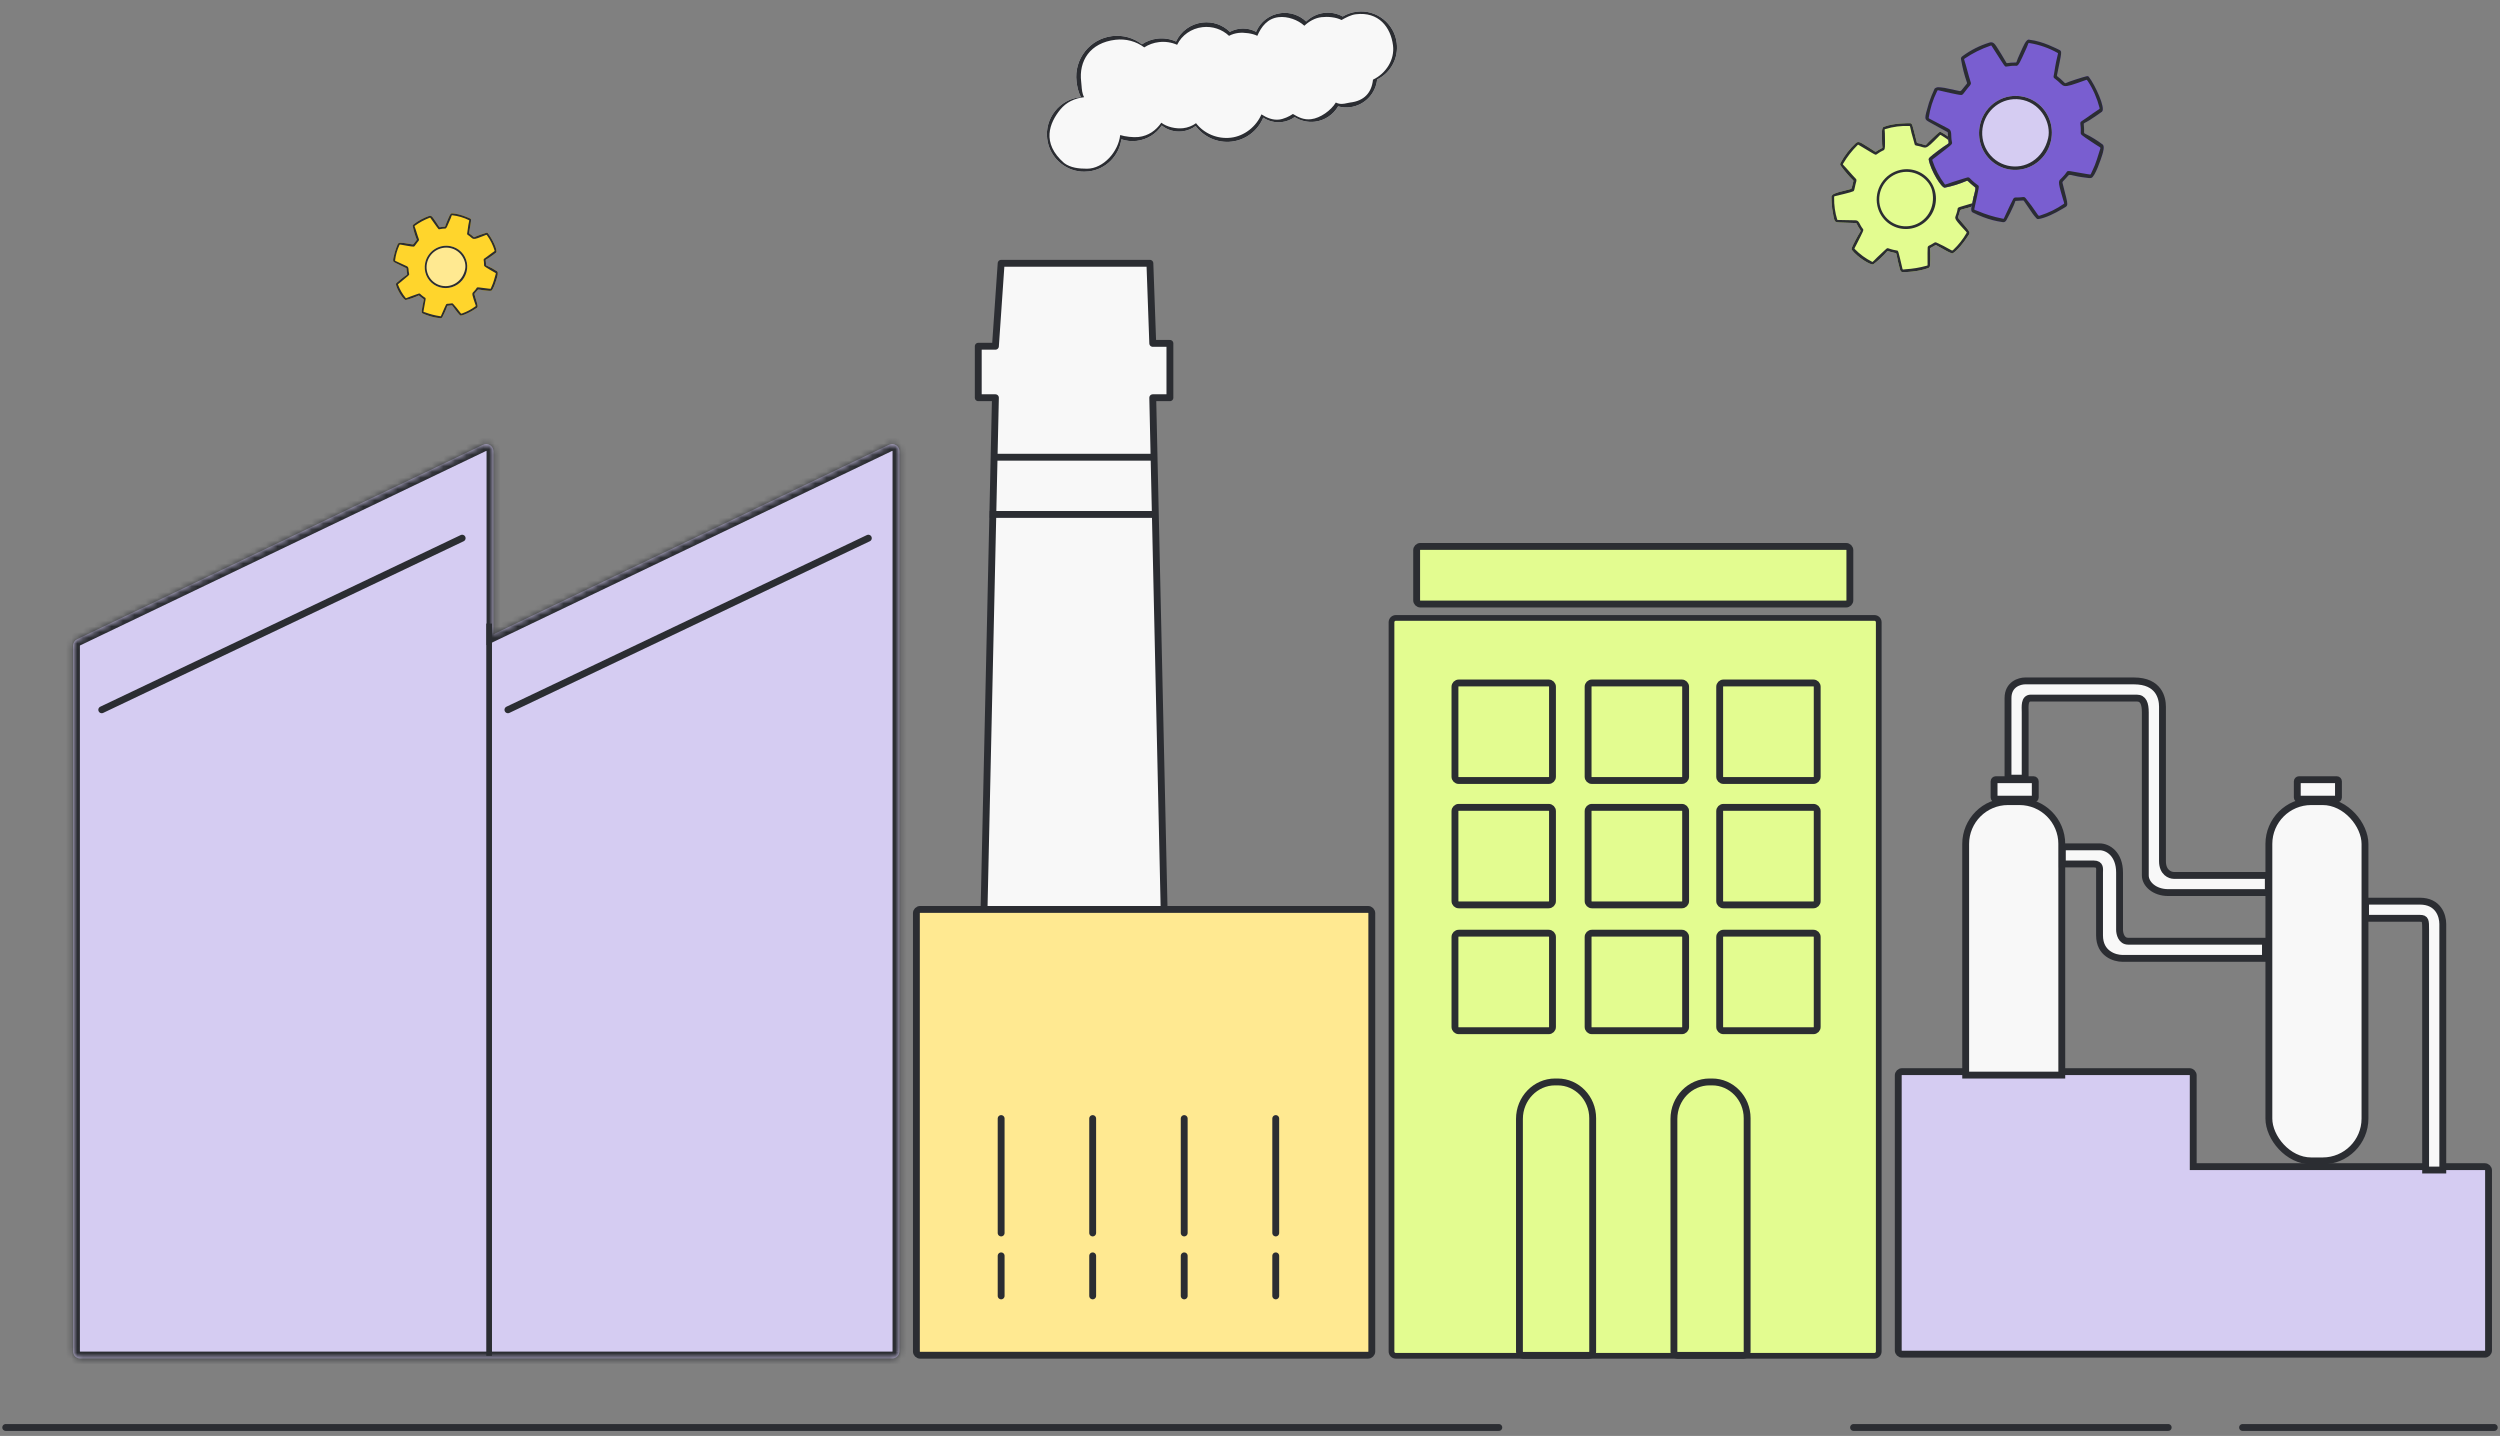 <?xml version="1.0" encoding="UTF-8"?> <svg xmlns="http://www.w3.org/2000/svg" width="437" height="251" viewBox="0 0 437 251" fill="none"><rect x="0" y="0" width="437" height="251" fill="#808080" stroke="none"/><path d="M383.376 203.332V203.932H383.976H434.34C434.704 203.932 434.998 204.227 434.998 204.59V236.055C434.998 236.419 434.703 236.713 434.341 236.713H332.472C332.109 236.713 331.815 236.418 331.815 236.055V187.978C331.815 187.615 332.109 187.321 332.472 187.321H382.718C383.081 187.321 383.376 187.615 383.376 187.978V203.332Z" fill="#D5CCF2" stroke="#2B2D32" stroke-width="1.2"></path><path d="M343.6 147.523C343.6 143.437 346.913 140.123 351 140.123H353C357.087 140.123 360.4 143.437 360.4 147.523V187.923H343.6V147.523Z" fill="#F8F8F8" stroke="#2B2D32" stroke-width="1.2"></path><rect x="396.6" y="140.123" width="16.8" height="62.8" rx="7.4" fill="#F8F8F8" stroke="#2B2D32" stroke-width="1.2"></rect><path d="M427 204.523H424V162.523C424 160.923 424 160.523 423 160.523H413.5V157.523H423C426.2 157.523 427 160.023 427 161.523V183.023V204.523Z" fill="#F8F8F8"></path><path d="M367 148.023H362H360.5V151.023H366C367.2 151.023 367 151.907 367 152.523V163.523C367 166.723 369.667 167.523 371 167.523H396V164.523H372C370.8 164.523 370.5 163.19 370.5 162.523V152.523C370.5 149.323 368.5 148.023 367 148.023Z" fill="#F8F8F8"></path><path d="M354 136.023H351V122.023C351 119.623 353 119.023 354 119.023H373C377.4 119.023 378 122.023 378 123.523V150.523C378 152.523 379.333 153.023 380 153.023H396.5V156.023H379C376.6 156.023 375 154.523 375 153.023V149.523V124.523C375 123.023 374.666 122.023 373.5 122.023H355C353.8 122.023 354 123.523 354 124.523V136.023Z" fill="#F8F8F8"></path><path d="M427 204.523H424V162.523C424 160.923 424 160.523 423 160.523H413.5V157.523H423C426.2 157.523 427 160.023 427 161.523V183.023V204.523Z" stroke="#2B2D32" stroke-width="1.2"></path><path d="M367 148.023H362H360.5V151.023H366C367.2 151.023 367 151.907 367 152.523V163.523C367 166.723 369.667 167.523 371 167.523H396V164.523H372C370.8 164.523 370.5 163.19 370.5 162.523V152.523C370.5 149.323 368.5 148.023 367 148.023Z" stroke="#2B2D32" stroke-width="1.2"></path><path d="M354 136.023H351V122.023C351 119.623 353 119.023 354 119.023H373C377.4 119.023 378 122.023 378 123.523V150.523C378 152.523 379.333 153.023 380 153.023H396.5V156.023H379C376.6 156.023 375 154.523 375 153.023V149.523V124.523C375 123.023 374.666 122.023 373.5 122.023H355C353.8 122.023 354 123.523 354 124.523V136.023Z" stroke="#2B2D32" stroke-width="1.2"></path><path d="M201 46.023H175L174 60.523H171V69.523H174L172 159.523H203.5L201.5 69.523H204.5V60.023H201.5L201 46.023Z" fill="#F8F8F8" stroke="#2B2D32" stroke-width="1.2" stroke-linejoin="round"></path><path d="M239.134 236.893H160.844C160.48 236.893 160.186 236.599 160.186 236.235V159.625C160.186 159.262 160.48 158.967 160.844 158.967H239.134C239.497 158.967 239.791 159.262 239.791 159.625V236.235C239.791 236.599 239.496 236.893 239.134 236.893Z" fill="#FFE991" stroke="#2B2D32" stroke-width="1.2"></path><mask id="path-7-inside-1_552_842" fill="white"><path fill-rule="evenodd" clip-rule="evenodd" d="M14.023 237.465H84.99H84.992H155.96C156.654 237.465 157.217 236.902 157.217 236.207V78.875C157.217 78.443 156.996 78.04 156.63 77.81C156.264 77.58 155.806 77.554 155.416 77.74L86.251 110.876V78.875C86.251 78.443 86.029 78.04 85.664 77.81C85.298 77.58 84.84 77.554 84.45 77.74L13.48 111.74C13.043 111.95 12.766 112.39 12.766 112.874V236.207C12.766 236.902 13.329 237.465 14.023 237.465Z"></path></mask><path fill-rule="evenodd" clip-rule="evenodd" d="M14.023 237.465H84.99H84.992H155.96C156.654 237.465 157.217 236.902 157.217 236.207V78.875C157.217 78.443 156.996 78.04 156.63 77.81C156.264 77.58 155.806 77.554 155.416 77.74L86.251 110.876V78.875C86.251 78.443 86.029 78.04 85.664 77.81C85.298 77.58 84.84 77.554 84.45 77.74L13.48 111.74C13.043 111.95 12.766 112.39 12.766 112.874V236.207C12.766 236.902 13.329 237.465 14.023 237.465Z" fill="#D5CCF2"></path><path d="M157.217 236.207L156.017 236.207L156.017 236.208L157.217 236.207ZM156.63 77.81L155.991 78.826L155.991 78.826L156.63 77.81ZM155.416 77.74L154.898 76.658L154.898 76.658L155.416 77.74ZM86.251 110.876H85.051V112.781L86.77 111.958L86.251 110.876ZM85.664 77.81L85.025 78.826L85.664 77.81ZM84.45 77.74L83.932 76.658L83.931 76.658L84.45 77.74ZM13.48 111.74L12.962 110.658L12.961 110.658L13.48 111.74ZM84.99 236.265H14.023V238.665H84.99V236.265ZM84.992 236.265H84.99V238.665H84.992V236.265ZM155.96 236.265H84.992V238.665H155.96V236.265ZM156.017 236.208C156.017 236.239 155.992 236.265 155.96 236.265V238.665C157.317 238.665 158.418 237.564 158.417 236.206L156.017 236.208ZM156.017 78.875V236.207H158.417V78.875H156.017ZM155.991 78.826C156.006 78.836 156.017 78.853 156.017 78.875H158.417C158.417 78.032 157.985 77.245 157.269 76.795L155.991 78.826ZM155.934 78.823C155.953 78.814 155.974 78.816 155.991 78.826L157.269 76.795C156.554 76.345 155.659 76.294 154.898 76.658L155.934 78.823ZM86.77 111.958L155.934 78.823L154.898 76.658L85.733 109.793L86.77 111.958ZM85.051 78.875V110.876H87.451V78.875H85.051ZM85.025 78.826C85.041 78.836 85.051 78.855 85.051 78.875H87.451C87.451 78.03 87.018 77.245 86.303 76.795L85.025 78.826ZM84.967 78.823C84.987 78.814 85.008 78.816 85.025 78.826L86.303 76.795C85.588 76.345 84.693 76.294 83.932 76.658L84.967 78.823ZM13.998 112.822L84.968 78.823L83.931 76.658L12.962 110.658L13.998 112.822ZM13.966 112.874C13.966 112.852 13.978 112.832 13.999 112.822L12.961 110.658C12.108 111.067 11.566 111.928 11.566 112.874H13.966ZM13.966 236.207V112.874H11.566V236.207H13.966ZM14.023 236.265C13.991 236.265 13.966 236.239 13.966 236.207H11.566C11.566 237.564 12.666 238.665 14.023 238.665V236.265Z" fill="#2B2D32" mask="url(#path-7-inside-1_552_842)"></path><path d="M322.698 105.587H248.287C247.924 105.587 247.629 105.292 247.629 104.929V96.17C247.629 95.806 247.924 95.512 248.287 95.512H322.698C323.061 95.512 323.356 95.806 323.356 96.17V104.929C323.356 105.292 323.061 105.587 322.698 105.587Z" fill="#E3FC90" stroke="#2B2D32" stroke-width="1.2"></path><path d="M327.648 236.993H243.992C243.574 236.993 243.234 236.654 243.234 236.236V108.771C243.234 108.353 243.574 108.014 243.992 108.014H327.648C328.066 108.014 328.406 108.353 328.406 108.771V236.236C328.406 236.654 328.066 236.993 327.648 236.993Z" fill="#E3FC90" stroke="#2B2D32"></path><path d="M88.785 124.072L151.785 94.072" stroke="#2B2D32" stroke-width="1.2" stroke-linecap="round"></path><path d="M408.466 139.69H401.863C401.698 139.69 401.565 139.556 401.565 139.392V136.587C401.565 136.423 401.698 136.289 401.863 136.289H408.466C408.63 136.289 408.764 136.423 408.764 136.587V139.392C408.764 139.556 408.63 139.69 408.466 139.69Z" fill="#F8F8F8" stroke="#2B2D32" stroke-width="1.2"></path><path d="M355.466 139.69H348.863C348.698 139.69 348.565 139.556 348.565 139.392V136.587C348.565 136.423 348.698 136.289 348.863 136.289H355.466C355.63 136.289 355.764 136.423 355.764 136.587V139.392C355.764 139.556 355.63 139.69 355.466 139.69Z" fill="#F8F8F8" stroke="#2B2D32" stroke-width="1.2"></path><path d="M270.716 136.433H254.984C254.621 136.433 254.327 136.138 254.327 135.775V120.043C254.327 119.68 254.621 119.385 254.984 119.385H270.716C271.08 119.385 271.374 119.68 271.374 120.043V135.775C271.374 136.138 271.08 136.433 270.716 136.433Z" fill="#E3FC90" stroke="#2B2D32" stroke-width="1.2"></path><path d="M293.99 136.433H278.258C277.894 136.433 277.6 136.138 277.6 135.775V120.043C277.6 119.68 277.894 119.385 278.258 119.385H293.99C294.353 119.385 294.647 119.68 294.647 120.043V135.775C294.647 136.138 294.354 136.433 293.99 136.433Z" fill="#E3FC90" stroke="#2B2D32" stroke-width="1.2"></path><path d="M316.99 136.433H301.258C300.894 136.433 300.6 136.138 300.6 135.775V120.043C300.6 119.68 300.894 119.385 301.258 119.385H316.99C317.353 119.385 317.647 119.68 317.647 120.043V135.775C317.647 136.138 317.354 136.433 316.99 136.433Z" fill="#E3FC90" stroke="#2B2D32" stroke-width="1.2"></path><path d="M270.716 158.171H254.984C254.621 158.171 254.327 157.876 254.327 157.513V141.781C254.327 141.418 254.621 141.123 254.984 141.123H270.716C271.08 141.123 271.374 141.418 271.374 141.781V157.513C271.374 157.877 271.08 158.171 270.716 158.171Z" fill="#E3FC90" stroke="#2B2D32" stroke-width="1.2"></path><path d="M293.99 158.171H278.258C277.894 158.171 277.6 157.876 277.6 157.513V141.781C277.6 141.418 277.894 141.123 278.258 141.123H293.99C294.353 141.123 294.647 141.418 294.647 141.781V157.513C294.647 157.877 294.354 158.171 293.99 158.171Z" fill="#E3FC90" stroke="#2B2D32" stroke-width="1.2"></path><path d="M316.99 158.171H301.258C300.894 158.171 300.6 157.876 300.6 157.513V141.781C300.6 141.418 300.894 141.123 301.258 141.123H316.99C317.353 141.123 317.647 141.418 317.647 141.781V157.513C317.647 157.877 317.354 158.171 316.99 158.171Z" fill="#E3FC90" stroke="#2B2D32" stroke-width="1.2"></path><path d="M270.716 180.171H254.984C254.621 180.171 254.327 179.876 254.327 179.513V163.781C254.327 163.418 254.621 163.123 254.984 163.123H270.716C271.08 163.123 271.374 163.418 271.374 163.781V179.513C271.374 179.877 271.08 180.171 270.716 180.171Z" fill="#E3FC90" stroke="#2B2D32" stroke-width="1.2"></path><path d="M293.99 180.171H278.258C277.894 180.171 277.6 179.876 277.6 179.513V163.781C277.6 163.418 277.894 163.123 278.258 163.123H293.99C294.353 163.123 294.647 163.418 294.647 163.781V179.513C294.647 179.877 294.354 180.171 293.99 180.171Z" fill="#E3FC90" stroke="#2B2D32" stroke-width="1.2"></path><path d="M316.99 180.171H301.258C300.894 180.171 300.6 179.876 300.6 179.513V163.781C300.6 163.418 300.894 163.123 301.258 163.123H316.99C317.353 163.123 317.647 163.418 317.647 163.781V179.513C317.647 179.877 317.354 180.171 316.99 180.171Z" fill="#E3FC90" stroke="#2B2D32" stroke-width="1.2"></path><mask id="path-23-inside-2_552_842" fill="white"><rect x="172" y="172.523" width="56" height="9" rx="1"></rect></mask><rect x="172" y="172.523" width="56" height="9" rx="1" stroke="#2B2D32" stroke-width="2.4" stroke-linejoin="round" mask="url(#path-23-inside-2_552_842)"></rect><mask id="path-24-inside-3_552_842" fill="white"><rect x="22" y="153.523" width="56" height="9" rx="1"></rect></mask><rect x="22" y="153.523" width="56" height="9" rx="1" stroke="#2B2D32" stroke-width="2.4" stroke-linejoin="round" mask="url(#path-24-inside-3_552_842)"></rect><path d="M1 249.523H261.992" stroke="#2B2D32" stroke-width="1.2" stroke-linecap="round"></path><path d="M392 249.523L436 249.523" stroke="#2B2D32" stroke-width="1.2" stroke-linecap="round"></path><path d="M324 249.523L379 249.523" stroke="#2B2D32" stroke-width="1.2" stroke-linecap="round"></path><path d="M277.762 236.923H266.238C265.904 236.923 265.6 236.638 265.6 236.245V195.585C265.6 192.004 268.417 189.123 271.837 189.123H272.286C275.639 189.123 278.4 191.947 278.4 195.458V236.243C278.4 236.639 278.095 236.923 277.762 236.923Z" fill="#E3FC90" stroke="#2B2D32" stroke-width="1.2"></path><path d="M304.762 236.923H293.238C292.904 236.923 292.6 236.638 292.6 236.245V195.585C292.6 192.004 295.417 189.123 298.837 189.123H299.286C302.639 189.123 305.4 191.947 305.4 195.458V236.243C305.4 236.639 305.095 236.923 304.762 236.923Z" fill="#E3FC90" stroke="#2B2D32" stroke-width="1.2"></path><mask id="path-30-inside-4_552_842" fill="white"><rect x="92" y="153.523" width="56" height="37" rx="1"></rect></mask><rect x="92" y="153.523" width="56" height="37" rx="1" stroke="#2B2D32" stroke-width="2.4" stroke-linejoin="round" mask="url(#path-30-inside-4_552_842)"></rect><path d="M331.706 45.398C331.453 44.237 331.501 44.271 331.356 44.241C329.903 43.943 330.024 43.784 329.848 43.97C329.133 44.791 328.336 45.536 327.47 46.193C327.092 46.467 324.645 44.96 323.692 43.671C323.577 43.515 323.639 43.333 324.366 41.924C325.071 40.557 325.334 40.423 325.211 40.246C324.437 39.125 324.623 38.993 324.361 38.991C323.826 38.988 322.132 38.919 321.597 38.889C320.634 38.839 320.66 38.946 320.266 36.475C320.18 35.763 320.135 35.047 320.13 34.329C320.337 33.903 320.58 33.877 321.359 33.6C321.472 33.56 322.949 33.18 323.422 33.068C323.733 32.994 323.647 32.939 323.975 31.666C323.984 31.642 323.985 31.616 323.979 31.591C323.972 31.567 323.958 31.545 323.938 31.528C323.137 30.739 322.407 29.88 321.754 28.96C321.601 28.744 321.653 28.628 321.761 28.416C322.444 27.152 323.329 26.01 324.38 25.035C324.75 24.683 325.109 24.832 325.548 25.094C326.269 25.523 327.051 26.012 327.746 26.483C327.948 26.621 327.855 26.44 328.973 25.888C329.142 25.804 328.968 25.865 328.973 24.308C328.976 23.5 328.828 22.153 329.385 22.136C331.165 21.482 333.5 21.546 333.765 21.536C334.298 21.514 334.229 21.599 335.059 24.889C335.113 25.103 335.211 24.901 336.512 25.364C336.697 25.43 336.547 25.334 337.72 24.242C339.065 22.989 339.036 22.972 339.289 23.093C340.542 23.697 343.384 25.985 343.061 26.649C342.906 26.969 342.183 28.173 342.031 28.419C341.535 29.222 341.378 29.211 341.486 29.385C342.114 30.392 341.937 30.501 342.236 30.497C343.218 30.486 344.198 30.57 345.162 30.75C345.539 30.859 345.665 31.681 345.726 32.07C345.807 32.587 346.136 35.382 345.717 35.688C345.438 35.891 345.496 35.819 344.963 36.014C343.224 36.651 342.708 36.513 342.617 36.843C342.301 37.995 342.177 37.977 342.351 38.184C344.705 40.976 344.497 40.476 343.804 41.544C343.247 42.401 342.226 43.717 341.37 44.267C341.327 44.288 341.28 44.298 341.233 44.297C341.186 44.295 341.14 44.283 341.099 44.26C340.413 43.979 340.642 44.093 338.437 42.853C338.341 42.8 338.391 42.836 337.433 43.358C337.29 43.436 337.397 43.426 337.412 44.122C337.434 44.992 337.417 45.597 337.369 46.392C337.37 46.519 337.325 46.642 337.242 46.738C337.159 46.834 337.045 46.897 336.92 46.914C336.045 47.2 335.143 47.389 334.23 47.478C333.662 47.542 333.092 47.57 332.522 47.561C332.279 47.538 332.151 47.233 332.09 46.995C331.698 45.4 331.669 45.408 331.706 45.398Z" fill="#E3FC90"></path><path d="M332.17 29.701C333.172 29.475 334.213 29.553 335.162 29.926C336.112 30.298 336.926 30.947 337.503 31.792C338.08 32.636 338.394 33.638 338.405 34.671C338.416 35.704 338.124 36.722 337.565 37.596C337.006 38.469 336.206 39.16 335.265 39.581C334.324 40.001 333.285 40.133 332.279 39.959C331.273 39.785 330.345 39.313 329.612 38.603C328.879 37.892 328.374 36.976 328.161 35.968C328.015 35.297 328.003 34.601 328.126 33.92C328.249 33.24 328.505 32.589 328.878 32.006C329.251 31.423 329.734 30.919 330.299 30.523C330.865 30.127 331.501 29.848 332.17 29.701ZM337.745 33.394C337.303 31.411 334.9 29.543 332.226 30.158C331.003 30.438 329.933 31.195 329.251 32.263C328.569 33.331 328.331 34.623 328.59 35.854C328.849 37.085 329.584 38.155 330.631 38.827C331.679 39.5 332.955 39.721 334.178 39.441C336.725 38.867 338.394 36.296 337.745 33.394Z" fill="#E3FC90"></path><path d="M331.706 45.398C331.453 44.237 331.501 44.271 331.356 44.241C329.903 43.943 330.024 43.784 329.848 43.97C329.133 44.791 328.336 45.536 327.47 46.193C327.092 46.467 324.645 44.96 323.692 43.671C323.577 43.515 323.639 43.333 324.366 41.924C325.071 40.557 325.334 40.423 325.211 40.246C324.437 39.125 324.623 38.993 324.361 38.991C323.826 38.988 322.132 38.919 321.597 38.889C320.634 38.839 320.66 38.946 320.266 36.475C320.18 35.763 320.135 35.047 320.13 34.329C320.337 33.903 320.58 33.877 321.359 33.6C321.472 33.56 322.949 33.18 323.422 33.068C323.733 32.994 323.647 32.939 323.975 31.666C323.984 31.642 323.985 31.616 323.979 31.591C323.972 31.567 323.958 31.545 323.938 31.528C323.137 30.739 322.407 29.88 321.754 28.96C321.601 28.744 321.653 28.628 321.761 28.416C322.444 27.152 323.329 26.01 324.38 25.035C324.75 24.683 325.109 24.832 325.548 25.094C326.269 25.523 327.051 26.012 327.746 26.483C327.948 26.621 327.855 26.44 328.973 25.888C329.142 25.804 328.968 25.865 328.973 24.308C328.976 23.5 328.828 22.153 329.385 22.136C331.165 21.482 333.5 21.546 333.765 21.536C334.298 21.514 334.229 21.599 335.059 24.889C335.113 25.103 335.211 24.901 336.512 25.364C336.697 25.43 336.547 25.334 337.72 24.242C339.065 22.989 339.036 22.972 339.289 23.093C340.542 23.697 343.384 25.985 343.061 26.649C342.906 26.969 342.183 28.173 342.031 28.419C341.535 29.222 341.378 29.211 341.486 29.385C342.114 30.392 341.937 30.501 342.236 30.497C343.218 30.486 344.198 30.57 345.162 30.75C345.539 30.859 345.665 31.681 345.726 32.07C345.807 32.587 346.136 35.382 345.717 35.688C345.438 35.891 345.496 35.819 344.963 36.014C343.224 36.651 342.708 36.513 342.617 36.843C342.301 37.995 342.177 37.977 342.351 38.184C344.705 40.976 344.497 40.476 343.804 41.544C343.247 42.401 342.226 43.717 341.37 44.267C341.327 44.288 341.28 44.298 341.233 44.297C341.186 44.295 341.14 44.283 341.099 44.26C340.413 43.979 340.642 44.093 338.437 42.853C338.341 42.8 338.391 42.836 337.433 43.358C337.29 43.436 337.397 43.426 337.412 44.122C337.434 44.992 337.417 45.597 337.369 46.392C337.37 46.519 337.325 46.642 337.242 46.738C337.159 46.834 337.045 46.897 336.92 46.914C336.045 47.2 335.143 47.389 334.23 47.478C333.662 47.542 333.092 47.57 332.522 47.561C332.279 47.538 332.151 47.233 332.09 46.995C331.698 45.4 331.669 45.408 331.706 45.398ZM320.794 34.277C320.595 34.324 320.612 34.32 320.606 34.562C320.585 35.86 320.768 37.151 321.149 38.386C321.172 38.453 321.286 38.45 321.337 38.45C324.279 38.499 323.985 38.511 324.331 38.507C325.009 38.498 325.021 39.255 325.628 39.995C325.82 40.23 325.748 40.291 324.462 42.841C324.175 43.413 324.107 43.433 324.208 43.529C325.088 44.438 326.114 45.191 327.244 45.757C327.399 45.843 327.258 45.766 329.302 43.883C330.234 43.026 329.558 43.462 331.589 43.791C331.823 43.829 331.794 43.738 332.548 46.962C332.599 47.182 332.605 47.107 333.153 47.06C334.341 46.986 335.521 46.791 336.674 46.478C336.916 46.421 336.94 46.422 336.939 46.327C336.907 43.93 336.95 44.087 336.953 43.334C336.956 42.886 337.253 43.008 338.067 42.449C338.3 42.289 338.411 42.356 338.653 42.476C339.432 42.863 339.423 42.833 339.72 42.989C341.365 43.854 341.186 43.913 341.443 43.663C342.355 42.801 343.136 41.807 343.76 40.715C343.835 40.577 343.802 40.678 342.64 39.362C341.406 37.966 341.797 38.106 341.993 37.33C342.087 37.068 342.154 36.796 342.192 36.521C342.207 36.179 342.468 36.239 344.902 35.483C345.384 35.331 345.427 35.345 345.424 35.218C345.39 33.91 345.499 34.139 345.091 31.406C345.06 31.199 345.106 31.318 343.527 31.114C341.697 30.878 341.712 30.893 341.589 30.603C341.122 29.506 340.802 29.491 341.014 29.146C341.432 28.465 341.442 28.405 342.001 27.425C342.609 26.357 342.642 26.448 342.519 26.316C341.629 25.269 340.573 24.38 339.392 23.683C339.183 23.558 339.16 23.564 339.095 23.63C336.186 26.593 336.937 25.768 334.927 25.438C334.648 25.391 334.685 25.192 334.58 24.841C333.736 22.08 333.991 22.04 333.766 22.024C332.342 21.959 330.915 22.143 329.546 22.567C329.347 22.639 329.465 22.606 329.48 23.328C329.535 25.938 329.49 25.89 329.371 26.16C329.299 26.328 329.081 26.224 328.017 26.995C327.877 27.097 327.846 27.093 327.075 26.639C326.67 26.401 325.434 25.671 324.929 25.356C324.766 25.254 324.803 25.264 324.681 25.386C323.708 26.348 322.865 27.435 322.172 28.617C322.081 28.781 322.093 28.677 322.734 29.395C323.996 30.807 323.812 30.638 324.433 31.284C324.616 31.474 324.421 31.896 324.364 32.141C324.117 33.203 324.148 33.328 323.955 33.436C323.63 33.618 321.265 34.166 320.794 34.277Z" fill="#2B2D32"></path><path d="M332.17 29.701C333.172 29.475 334.213 29.553 335.162 29.926C336.112 30.298 336.926 30.947 337.503 31.792C338.08 32.636 338.394 33.638 338.405 34.671C338.416 35.704 338.124 36.722 337.565 37.596C337.006 38.469 336.206 39.16 335.265 39.581C334.324 40.001 333.285 40.133 332.279 39.959C331.273 39.785 330.345 39.313 329.612 38.603C328.879 37.892 328.374 36.976 328.161 35.968C328.015 35.297 328.003 34.601 328.126 33.92C328.249 33.24 328.505 32.589 328.878 32.006C329.251 31.423 329.734 30.919 330.299 30.523C330.865 30.127 331.501 29.848 332.17 29.701Z" fill="#E3FC90"></path><path d="M332.17 29.701C333.172 29.475 334.213 29.553 335.162 29.926C336.112 30.298 336.926 30.947 337.503 31.792C338.08 32.636 338.394 33.638 338.405 34.671C338.416 35.704 338.124 36.722 337.565 37.596C337.006 38.469 336.206 39.16 335.265 39.581C334.324 40.001 333.285 40.133 332.279 39.959C331.273 39.785 330.345 39.313 329.612 38.603C328.879 37.892 328.374 36.976 328.161 35.968C328.015 35.297 328.003 34.601 328.126 33.92C328.249 33.24 328.505 32.589 328.878 32.006C329.251 31.423 329.734 30.919 330.299 30.523C330.865 30.127 331.501 29.848 332.17 29.701ZM337.745 33.394C337.303 31.411 334.9 29.543 332.226 30.158C331.003 30.438 329.933 31.195 329.251 32.263C328.569 33.331 328.331 34.623 328.59 35.854C328.849 37.085 329.584 38.155 330.631 38.827C331.679 39.5 332.955 39.721 334.178 39.441C336.725 38.867 338.394 36.296 337.745 33.394Z" fill="#2B2D32"></path><path d="M345.029 34.246C345.365 32.809 345.4 32.874 345.256 32.76C343.818 31.626 344.035 31.515 343.743 31.627C342.523 32.152 341.254 32.546 339.956 32.804C339.394 32.903 337.503 29.87 337.139 27.905C337.094 27.667 337.259 27.498 338.803 26.322C340.3 25.181 340.66 25.176 340.619 24.911C340.362 23.232 340.636 23.186 340.349 23.04C339.763 22.741 337.938 21.732 337.366 21.404C336.334 20.819 336.307 20.953 337.181 17.972C337.463 17.13 337.792 16.304 338.166 15.498C338.619 15.135 338.901 15.24 339.902 15.359C340.047 15.376 341.872 15.764 342.451 15.899C342.831 15.988 342.765 15.879 343.799 14.636C343.821 14.614 343.837 14.585 343.843 14.554C343.849 14.523 343.845 14.491 343.832 14.462C343.369 13.138 343.021 11.775 342.791 10.388C342.736 10.061 342.855 9.961 343.086 9.783C344.504 8.746 346.081 7.955 347.752 7.443C348.344 7.253 348.66 7.618 349.003 8.151C349.568 9.029 350.17 10.005 350.683 10.915C350.833 11.18 350.826 10.927 352.346 10.924C352.576 10.924 352.353 10.896 353.182 9.158C353.612 8.256 354.162 6.668 354.784 6.956C357.084 7.204 359.616 8.56 359.913 8.695C360.51 8.963 360.389 9.021 359.56 13.157C359.506 13.425 359.722 13.253 360.906 14.488C361.075 14.663 360.961 14.473 362.826 13.897C364.966 13.236 364.944 13.201 365.157 13.476C366.215 14.84 368.127 18.963 367.422 19.528C367.082 19.801 365.65 20.749 365.353 20.941C364.383 21.565 364.217 21.467 364.243 21.721C364.401 23.192 364.148 23.217 364.479 23.377C365.564 23.905 366.596 24.539 367.56 25.27C367.917 25.6 367.62 26.587 367.481 27.056C367.297 27.68 366.18 30.986 365.558 31.097C365.144 31.17 365.246 31.122 364.557 31.047C362.309 30.803 361.816 30.364 361.541 30.684C360.585 31.799 360.458 31.71 360.54 32.036C361.649 36.454 361.685 35.781 360.358 36.593C359.293 37.246 357.476 38.156 356.244 38.3C356.186 38.299 356.129 38.284 356.078 38.257C356.027 38.23 355.983 38.19 355.95 38.142C355.346 37.451 355.537 37.704 353.77 35.104C353.692 34.992 353.728 35.059 352.4 35.116C352.201 35.124 352.324 35.172 351.973 35.959C351.537 36.945 351.198 37.611 350.725 38.474C350.659 38.616 350.544 38.729 350.402 38.791C350.261 38.853 350.102 38.86 349.956 38.81C348.843 38.649 347.752 38.364 346.702 37.961C346.044 37.72 345.403 37.438 344.782 37.114C344.527 36.954 344.547 36.544 344.607 36.243C345.019 34.244 344.984 34.237 345.029 34.246Z" fill="#795ED0"></path><path d="M353.842 16.946C355.062 17.245 356.165 17.905 357.01 18.844C357.856 19.782 358.408 20.957 358.595 22.219C358.782 23.481 358.597 24.774 358.063 25.935C357.529 27.097 356.669 28.073 355.593 28.743C354.517 29.413 353.272 29.744 352.016 29.697C350.76 29.65 349.549 29.225 348.536 28.477C347.523 27.729 346.753 26.69 346.323 25.493C345.894 24.296 345.824 22.993 346.123 21.749C346.317 20.918 346.672 20.132 347.167 19.439C347.662 18.746 348.287 18.159 349.006 17.712C349.724 17.265 350.522 16.967 351.352 16.835C352.183 16.704 353.029 16.741 353.842 16.946ZM358.014 24.143C358.576 21.683 356.925 18.271 353.661 17.488C352.17 17.128 350.593 17.386 349.279 18.205C347.966 19.024 347.021 20.338 346.655 21.857C346.288 23.376 346.529 24.976 347.324 26.305C348.12 27.634 349.405 28.583 350.896 28.944C353.998 29.702 357.191 27.746 358.014 24.143Z" fill="#795ED0"></path><path d="M345.029 34.246C345.365 32.809 345.4 32.874 345.256 32.76C343.818 31.626 344.035 31.515 343.743 31.627C342.523 32.152 341.254 32.546 339.956 32.804C339.394 32.903 337.503 29.87 337.139 27.905C337.094 27.667 337.259 27.498 338.803 26.322C340.3 25.181 340.66 25.176 340.619 24.911C340.362 23.232 340.636 23.186 340.349 23.04C339.763 22.741 337.938 21.732 337.366 21.404C336.334 20.819 336.307 20.953 337.181 17.972C337.463 17.13 337.792 16.304 338.166 15.498C338.619 15.135 338.901 15.24 339.902 15.359C340.047 15.376 341.872 15.764 342.451 15.899C342.831 15.988 342.765 15.879 343.799 14.636C343.821 14.614 343.837 14.585 343.843 14.554C343.849 14.523 343.845 14.491 343.832 14.462C343.369 13.138 343.021 11.775 342.791 10.388C342.736 10.061 342.855 9.961 343.086 9.783C344.504 8.746 346.081 7.955 347.752 7.443C348.344 7.253 348.66 7.618 349.003 8.151C349.568 9.029 350.17 10.005 350.683 10.915C350.833 11.18 350.826 10.927 352.346 10.924C352.576 10.924 352.353 10.896 353.182 9.158C353.612 8.256 354.162 6.668 354.784 6.956C357.084 7.204 359.616 8.56 359.913 8.695C360.51 8.963 360.389 9.021 359.56 13.157C359.506 13.425 359.722 13.253 360.906 14.488C361.075 14.663 360.961 14.473 362.826 13.897C364.966 13.236 364.944 13.201 365.157 13.476C366.215 14.84 368.127 18.963 367.422 19.528C367.082 19.801 365.65 20.749 365.353 20.941C364.383 21.565 364.217 21.467 364.243 21.721C364.401 23.192 364.148 23.217 364.479 23.377C365.564 23.905 366.596 24.539 367.56 25.27C367.917 25.6 367.62 26.587 367.481 27.056C367.297 27.68 366.18 30.986 365.558 31.097C365.144 31.17 365.246 31.122 364.557 31.047C362.309 30.803 361.816 30.364 361.541 30.684C360.585 31.799 360.458 31.71 360.54 32.036C361.649 36.454 361.685 35.781 360.358 36.593C359.293 37.246 357.476 38.156 356.244 38.3C356.186 38.299 356.129 38.284 356.078 38.257C356.027 38.23 355.983 38.19 355.95 38.142C355.346 37.451 355.537 37.704 353.77 35.104C353.692 34.992 353.728 35.059 352.4 35.116C352.201 35.124 352.324 35.172 351.973 35.959C351.537 36.945 351.198 37.611 350.725 38.474C350.659 38.616 350.544 38.729 350.402 38.791C350.261 38.853 350.102 38.86 349.956 38.81C348.843 38.649 347.752 38.364 346.702 37.961C346.044 37.72 345.403 37.438 344.782 37.114C344.527 36.954 344.547 36.544 344.607 36.243C345.019 34.244 344.984 34.237 345.029 34.246ZM338.923 15.805C338.68 15.748 338.7 15.753 338.567 16.02C337.856 17.461 337.375 19.005 337.14 20.595C337.13 20.683 337.257 20.742 337.313 20.771C340.518 22.445 340.19 22.296 340.572 22.482C341.322 22.845 340.934 23.699 341.209 24.86C341.297 25.228 341.185 25.256 338.424 27.401C337.805 27.883 337.72 27.867 337.78 28.03C338.267 29.531 338.996 30.937 339.937 32.192C340.062 32.374 339.948 32.21 343.19 31.23C344.667 30.783 343.693 30.899 345.751 32.385C345.987 32.555 346.005 32.438 345.127 36.458C345.067 36.732 345.113 36.652 345.74 36.901C347.084 37.473 348.483 37.904 349.915 38.188C350.212 38.257 350.238 38.272 350.286 38.164C351.52 35.466 351.483 35.665 351.886 34.826C352.125 34.327 352.388 34.626 353.578 34.449C353.917 34.398 354.004 34.533 354.207 34.802C354.858 35.663 354.864 35.623 355.108 35.962C356.458 37.835 356.229 37.801 356.644 37.663C358.102 37.201 359.486 36.52 360.748 35.642C360.905 35.529 360.815 35.624 360.234 33.513C359.617 31.273 359.972 31.644 360.598 30.885C360.841 30.643 361.057 30.376 361.245 30.089C361.442 29.716 361.697 29.926 364.771 30.42C365.381 30.515 365.421 30.555 365.484 30.411C366.139 28.929 366.138 29.245 367.135 25.965C367.21 25.716 367.198 25.874 365.571 24.777C363.686 23.506 363.694 23.532 363.712 23.14C363.78 21.655 363.436 21.463 363.851 21.194C364.671 20.663 364.713 20.601 365.846 19.812C367.079 18.953 367.067 19.073 367.002 18.857C366.578 17.197 365.888 15.621 364.959 14.192C364.795 13.938 364.767 13.931 364.66 13.969C359.898 15.683 361.159 15.173 359.125 13.698C358.844 13.492 358.99 13.289 359.06 12.839C359.593 9.287 359.894 9.383 359.656 9.241C358.126 8.385 356.46 7.805 354.732 7.526C354.475 7.496 354.623 7.526 354.258 8.341C352.937 11.289 352.913 11.212 352.64 11.448C352.471 11.597 352.287 11.359 350.71 11.637C350.503 11.673 350.471 11.652 349.863 10.72C349.545 10.231 348.573 8.734 348.185 8.104C348.059 7.901 348.095 7.931 347.897 8.002C346.319 8.542 344.818 9.293 343.432 10.234C343.244 10.367 343.312 10.258 343.637 11.413C344.277 13.686 344.163 13.397 344.504 14.461C344.605 14.774 344.168 15.139 343.976 15.381C343.142 16.432 343.109 16.59 342.841 16.604C342.388 16.629 339.5 15.94 338.923 15.805Z" fill="#2B2D32"></path><path d="M353.843 16.944C355.062 17.243 356.165 17.903 357.011 18.842C357.857 19.78 358.408 20.955 358.595 22.217C358.783 23.479 358.597 24.772 358.063 25.933C357.529 27.095 356.669 28.071 355.593 28.741C354.517 29.411 353.272 29.743 352.016 29.695C350.761 29.648 349.55 29.224 348.536 28.475C347.523 27.727 346.753 26.688 346.324 25.491C345.894 24.294 345.824 22.991 346.123 21.747C346.317 20.916 346.673 20.13 347.168 19.437C347.663 18.744 348.288 18.157 349.006 17.71C349.725 17.263 350.522 16.965 351.352 16.834C352.183 16.702 353.029 16.74 353.843 16.944Z" fill="#D5CCF2"></path><path d="M353.842 16.946C355.062 17.245 356.165 17.905 357.01 18.844C357.856 19.782 358.408 20.957 358.595 22.219C358.782 23.481 358.597 24.774 358.063 25.935C357.529 27.097 356.669 28.073 355.593 28.743C354.517 29.413 353.272 29.744 352.016 29.697C350.76 29.65 349.549 29.225 348.536 28.477C347.523 27.729 346.753 26.69 346.323 25.493C345.894 24.296 345.824 22.993 346.123 21.749C346.317 20.918 346.672 20.132 347.167 19.439C347.662 18.746 348.287 18.159 349.006 17.712C349.724 17.265 350.522 16.967 351.352 16.835C352.183 16.704 353.029 16.741 353.842 16.946ZM358.014 24.143C358.576 21.683 356.925 18.271 353.661 17.488C352.17 17.128 350.593 17.386 349.279 18.205C347.966 19.024 347.021 20.338 346.655 21.857C346.288 23.376 346.529 24.976 347.324 26.305C348.12 27.634 349.405 28.583 350.896 28.944C353.998 29.702 357.191 27.746 358.014 24.143Z" fill="#2B2D32"></path><path d="M189.521 30.012C188.064 30.012 186.659 29.528 185.497 28.614C184.125 27.536 183.255 25.988 183.047 24.255C182.84 22.523 183.319 20.813 184.398 19.441C185.476 18.069 187.024 17.199 188.756 16.992C188.819 16.984 188.881 16.977 188.941 16.971C188.471 16.079 188.287 15.147 188.178 14.239C187.71 10.335 190.506 6.778 194.41 6.31C196.289 6.084 198.137 6.604 199.611 7.747C200.41 7.207 201.322 6.867 202.293 6.751C203.431 6.615 204.556 6.793 205.571 7.26C206.411 5.457 208.127 4.181 210.181 3.935C211.969 3.721 213.726 4.337 214.982 5.571C215.512 5.283 216.093 5.097 216.702 5.024C217.713 4.903 218.704 5.1 219.56 5.566C220.294 3.81 221.921 2.528 223.917 2.289C225.556 2.092 227.161 2.652 228.316 3.758C229.162 2.935 230.263 2.396 231.451 2.254C232.588 2.117 233.719 2.341 234.709 2.887C235.461 2.437 236.299 2.149 237.17 2.045C240.609 1.633 243.739 4.095 244.151 7.532C244.472 10.209 243.083 12.725 240.721 13.895C240.47 16.378 238.508 18.438 235.97 18.742C235.271 18.826 234.571 18.775 233.902 18.593C233.057 20.054 231.56 21.067 229.851 21.272C228.6 21.422 227.35 21.132 226.301 20.467C225.646 20.94 224.877 21.244 224.065 21.341C222.895 21.481 221.748 21.19 220.814 20.562C219.894 22.802 217.818 24.453 215.308 24.754C212.846 25.049 210.436 23.959 208.999 22.02C208.327 22.531 207.525 22.861 206.666 22.964C205.346 23.123 204.063 22.735 203.076 21.936C202.098 23.406 200.514 24.409 198.702 24.627C197.782 24.737 196.866 24.639 196.01 24.348C195.622 27.229 193.328 29.604 190.311 29.965C190.046 29.996 189.783 30.012 189.521 30.012Z" fill="#F8F8F8"></path><path fill-rule="evenodd" clip-rule="evenodd" d="M185.497 28.614C186.659 29.528 188.064 30.012 189.521 30.012C189.783 30.012 190.046 29.996 190.311 29.965C193.328 29.604 195.622 27.229 196.01 24.348C196.866 24.639 197.782 24.737 198.702 24.627C200.514 24.409 202.098 23.406 203.076 21.936C204.063 22.735 205.346 23.123 206.666 22.964C207.525 22.861 208.327 22.531 208.999 22.02C210.436 23.959 212.846 25.049 215.308 24.754C217.818 24.453 219.894 22.802 220.814 20.562C221.748 21.19 222.895 21.481 224.065 21.341C224.877 21.244 225.646 20.94 226.301 20.467C227.35 21.132 228.6 21.422 229.851 21.272C231.56 21.067 233.057 20.054 233.902 18.593C234.571 18.775 235.271 18.826 235.97 18.742C238.508 18.438 240.47 16.378 240.721 13.895C243.083 12.725 244.472 10.209 244.151 7.532C243.739 4.095 240.609 1.633 237.17 2.045C236.299 2.149 235.461 2.437 234.709 2.887C233.719 2.341 232.588 2.117 231.451 2.254C230.263 2.396 229.162 2.935 228.316 3.758C227.161 2.652 225.556 2.092 223.917 2.289C221.921 2.528 220.294 3.81 219.56 5.566C218.704 5.1 217.713 4.903 216.702 5.024C216.093 5.097 215.512 5.283 214.982 5.571C213.726 4.337 211.969 3.721 210.181 3.935C208.127 4.181 206.411 5.457 205.571 7.26C204.556 6.793 203.431 6.615 202.293 6.751C201.322 6.867 200.41 7.207 199.611 7.747C198.137 6.604 196.289 6.084 194.41 6.31C190.506 6.778 187.71 10.335 188.178 14.239C188.287 15.147 188.471 16.079 188.941 16.971C188.881 16.977 188.819 16.984 188.756 16.992C187.024 17.199 185.476 18.069 184.398 19.441C183.319 20.813 182.84 22.523 183.047 24.255C183.255 25.988 184.125 27.536 185.497 28.614ZM186 28.491C187.121 29.34 188.596 29.491 190 29.491C192.891 29.491 195.5 26.491 195.808 23.606C196.634 23.875 198.113 24.052 199 23.949C200.747 23.747 202.057 22.813 203 21.449C203.952 22.191 205.544 22.555 206.816 22.408C207.644 22.312 208.418 22.006 209.066 21.532C210.451 23.331 212.775 24.342 215.148 24.069C217.568 23.79 219.613 22.071 220.5 19.991C221.401 20.575 222.463 21.031 223.591 20.901C224.373 20.811 225.368 20.363 226 19.923C227.011 20.541 227.963 20.977 229.169 20.837C230.817 20.647 232.685 19.279 233.5 17.923C234.256 18.301 234.913 18.152 235.48 18.023C235.662 17.982 235.836 17.942 236 17.923C238.447 17.641 239.758 16.227 240 13.923C242.277 12.837 243.809 10.431 243.5 7.947C243.103 4.756 241 2.001 237 2.493C236.161 2.59 235.226 3.083 234.5 3.5C233.546 2.994 232.096 2.873 231 3C229.855 3.132 228.815 3.737 228 4.5C226.887 3.474 225.08 2.818 223.5 3C221.575 3.222 220.484 4.634 219.777 6.264C218.951 5.831 217.467 5.644 216.492 5.756C215.905 5.824 215.345 5.996 214.834 6.264C213.623 5.118 211.929 4.546 210.205 4.745C208.225 4.973 206.571 6.158 205.761 7.831C204.783 7.398 203.698 7.232 202.6 7.359C201.665 7.466 200.785 7.782 200.015 8.283C198.594 7.223 196.812 6.74 195.001 6.95C190.5 7.47 188.541 10.685 188.992 14.309C189.018 14.516 189.034 14.733 189.051 14.955C189.103 15.637 189.158 16.367 189.5 16.991C187.83 17.184 186.387 17.864 185.347 19.137C183.447 21.466 182 24.991 186 28.491Z" fill="#2B2D32"></path><path d="M73.931 53.131C74.098 52.302 74.12 52.338 74.034 52.276C73.172 51.665 73.297 51.596 73.128 51.668C72.427 51.998 71.694 52.255 70.942 52.435C70.616 52.506 69.453 50.822 69.201 49.709C69.171 49.574 69.263 49.473 70.141 48.763C70.992 48.074 71.202 48.062 71.173 47.911C70.99 46.959 71.149 46.926 70.978 46.849C70.63 46.694 69.546 46.163 69.205 45.991C68.592 45.682 68.579 45.76 69.029 44.035C69.178 43.547 69.353 43.067 69.556 42.598C69.813 42.379 69.979 42.432 70.566 42.475C70.651 42.481 71.723 42.656 72.064 42.719C72.287 42.76 72.247 42.699 72.825 41.964C72.838 41.95 72.847 41.934 72.85 41.916C72.852 41.898 72.849 41.879 72.841 41.863C72.545 41.119 72.315 40.349 72.153 39.563C72.115 39.378 72.182 39.318 72.313 39.21C73.121 38.582 74.025 38.091 74.99 37.756C75.332 37.633 75.523 37.833 75.734 38.129C76.081 38.616 76.451 39.158 76.769 39.665C76.861 39.813 76.852 39.668 77.739 39.629C77.874 39.623 77.743 39.612 78.192 38.599C78.425 38.073 78.715 37.152 79.083 37.301C80.431 37.385 81.935 38.095 82.111 38.164C82.464 38.303 82.395 38.339 81.993 40.721C81.967 40.876 82.089 40.773 82.805 41.448C82.906 41.544 82.836 41.438 83.913 41.062C85.149 40.631 85.136 40.611 85.265 40.762C85.909 41.515 87.107 43.821 86.706 44.161C86.513 44.326 85.697 44.903 85.527 45.02C84.973 45.401 84.874 45.35 84.895 45.494C85.016 46.33 84.869 46.351 85.065 46.434C85.709 46.708 86.323 47.044 86.9 47.437C87.115 47.617 86.961 48.188 86.89 48.459C86.795 48.82 86.208 50.736 85.847 50.815C85.607 50.867 85.666 50.837 85.262 50.812C83.946 50.729 83.649 50.491 83.495 50.681C82.959 51.341 82.883 51.294 82.938 51.478C83.672 53.973 83.68 53.587 82.922 54.085C82.313 54.484 81.271 55.05 80.555 55.163C80.521 55.164 80.488 55.157 80.457 55.143C80.427 55.128 80.401 55.107 80.38 55.08C80.014 54.701 80.131 54.84 79.048 53.4C79.001 53.338 79.023 53.376 78.249 53.442C78.133 53.452 78.206 53.476 78.017 53.934C77.781 54.508 77.597 54.897 77.338 55.402C77.302 55.484 77.238 55.552 77.156 55.591C77.074 55.63 76.982 55.638 76.896 55.613C76.243 55.549 75.601 55.414 74.98 55.21C74.592 55.089 74.212 54.944 73.843 54.775C73.692 54.69 73.695 54.455 73.724 54.282C73.925 53.13 73.904 53.127 73.931 53.131Z" fill="#FFD52C"></path><path d="M78.731 43.029C79.449 43.169 80.105 43.519 80.618 44.033C81.13 44.548 81.475 45.205 81.609 45.92C81.743 46.637 81.661 47.38 81.372 48.056C81.083 48.733 80.601 49.312 79.986 49.722C79.371 50.131 78.652 50.352 77.918 50.357C77.184 50.361 76.469 50.15 75.863 49.748C75.257 49.346 74.787 48.773 74.513 48.1C74.239 47.427 74.172 46.684 74.322 45.967C74.419 45.487 74.611 45.03 74.886 44.621C75.161 44.213 75.514 43.862 75.924 43.589C76.335 43.315 76.794 43.125 77.276 43.029C77.758 42.933 78.253 42.933 78.731 43.029ZM81.308 47.034C81.587 45.615 80.556 43.708 78.636 43.343C77.759 43.175 76.844 43.362 76.094 43.863C75.343 44.364 74.818 45.138 74.634 46.015C74.451 46.892 74.623 47.799 75.113 48.538C75.603 49.277 76.372 49.787 77.249 49.955C79.074 50.31 80.899 49.112 81.308 47.034Z" fill="#FFD52C"></path><path d="M73.931 53.131C74.098 52.302 74.12 52.338 74.034 52.276C73.172 51.665 73.297 51.596 73.128 51.668C72.427 51.998 71.694 52.255 70.942 52.435C70.616 52.506 69.453 50.822 69.201 49.709C69.171 49.574 69.263 49.473 70.141 48.763C70.992 48.074 71.202 48.062 71.173 47.911C70.99 46.959 71.149 46.926 70.978 46.849C70.63 46.694 69.546 46.163 69.205 45.991C68.592 45.682 68.579 45.76 69.029 44.035C69.178 43.547 69.353 43.067 69.556 42.598C69.813 42.379 69.979 42.432 70.566 42.475C70.651 42.481 71.723 42.656 72.064 42.719C72.287 42.76 72.247 42.699 72.825 41.964C72.838 41.95 72.847 41.934 72.85 41.916C72.852 41.898 72.849 41.879 72.841 41.863C72.545 41.119 72.315 40.349 72.153 39.563C72.115 39.378 72.182 39.318 72.313 39.21C73.121 38.582 74.025 38.091 74.99 37.756C75.332 37.633 75.523 37.833 75.734 38.129C76.081 38.616 76.451 39.158 76.769 39.665C76.861 39.813 76.852 39.668 77.739 39.629C77.874 39.623 77.743 39.612 78.192 38.599C78.425 38.073 78.715 37.152 79.083 37.301C80.431 37.385 81.935 38.095 82.111 38.164C82.464 38.303 82.395 38.339 81.993 40.721C81.967 40.876 82.089 40.773 82.805 41.448C82.906 41.544 82.836 41.438 83.913 41.062C85.149 40.631 85.136 40.611 85.265 40.762C85.909 41.515 87.107 43.821 86.706 44.161C86.513 44.326 85.697 44.903 85.527 45.02C84.973 45.401 84.874 45.35 84.895 45.494C85.016 46.33 84.869 46.351 85.065 46.434C85.709 46.708 86.323 47.044 86.9 47.437C87.115 47.617 86.961 48.188 86.89 48.459C86.795 48.82 86.208 50.736 85.847 50.815C85.607 50.867 85.666 50.837 85.262 50.812C83.946 50.729 83.649 50.491 83.495 50.681C82.959 51.341 82.883 51.294 82.938 51.478C83.672 53.973 83.68 53.587 82.922 54.085C82.313 54.484 81.271 55.05 80.555 55.163C80.521 55.164 80.488 55.157 80.457 55.143C80.427 55.128 80.401 55.107 80.38 55.08C80.014 54.701 80.131 54.84 79.048 53.4C79.001 53.338 79.023 53.376 78.249 53.442C78.133 53.452 78.206 53.476 78.017 53.934C77.781 54.508 77.597 54.897 77.338 55.402C77.302 55.484 77.238 55.552 77.156 55.591C77.074 55.63 76.982 55.638 76.896 55.613C76.243 55.549 75.601 55.414 74.98 55.21C74.592 55.089 74.212 54.944 73.843 54.775C73.692 54.69 73.695 54.455 73.724 54.282C73.925 53.13 73.904 53.127 73.931 53.131ZM70.004 42.754C69.861 42.728 69.872 42.73 69.8 42.886C69.414 43.726 69.163 44.62 69.058 45.534C69.053 45.584 69.129 45.615 69.162 45.63C71.065 46.505 70.871 46.429 71.098 46.525C71.542 46.714 71.333 47.211 71.516 47.867C71.575 48.075 71.51 48.094 69.941 49.388C69.59 49.679 69.54 49.672 69.578 49.764C69.892 50.609 70.345 51.393 70.919 52.086C70.995 52.187 70.926 52.096 72.798 51.455C73.651 51.162 73.085 51.253 74.315 52.05C74.457 52.141 74.464 52.074 74.031 54.392C74.002 54.55 74.028 54.502 74.398 54.629C75.194 54.921 76.019 55.132 76.86 55.259C77.034 55.291 77.049 55.298 77.076 55.236C77.743 53.664 77.725 53.778 77.943 53.289C78.073 52.998 78.232 53.162 78.923 53.031C79.12 52.994 79.174 53.069 79.297 53.217C79.694 53.692 79.697 53.669 79.846 53.857C80.67 54.892 80.537 54.879 80.775 54.789C81.617 54.489 82.411 54.065 83.131 53.532C83.22 53.463 83.169 53.52 82.788 52.329C82.384 51.065 82.599 51.268 82.949 50.819C83.086 50.675 83.207 50.517 83.311 50.348C83.418 50.13 83.572 50.244 85.375 50.448C85.733 50.487 85.757 50.509 85.791 50.425C86.143 49.562 86.149 49.743 86.666 47.844C86.705 47.701 86.701 47.791 85.73 47.206C84.605 46.528 84.61 46.542 84.613 46.318C84.623 45.468 84.418 45.367 84.655 45.203C85.123 44.879 85.147 44.843 85.792 44.363C86.495 43.842 86.49 43.911 86.448 43.789C86.168 42.852 85.734 41.969 85.164 41.177C85.063 41.035 85.047 41.032 84.985 41.057C82.24 42.155 82.966 41.833 81.75 41.042C81.581 40.931 81.663 40.812 81.695 40.553C81.936 38.511 82.113 38.558 81.972 38.483C81.062 38.033 80.079 37.744 79.064 37.628C78.914 37.617 79.001 37.63 78.804 38.105C78.091 39.822 78.076 39.778 77.921 39.92C77.826 40.009 77.713 39.878 76.799 40.077C76.678 40.103 76.66 40.091 76.287 39.575C76.091 39.303 75.495 38.473 75.256 38.123C75.178 38.01 75.2 38.027 75.085 38.072C74.175 38.42 73.314 38.887 72.524 39.459C72.418 39.54 72.455 39.476 72.667 40.127C73.085 41.409 73.014 41.247 73.234 41.846C73.298 42.022 73.05 42.241 72.943 42.384C72.478 43.006 72.462 43.097 72.305 43.111C72.041 43.137 70.343 42.817 70.004 42.754Z" fill="#2B2D32"></path><path d="M78.731 43.029C79.449 43.169 80.105 43.519 80.618 44.033C81.13 44.548 81.475 45.205 81.609 45.92C81.743 46.637 81.661 47.38 81.372 48.056C81.083 48.733 80.601 49.312 79.986 49.722C79.371 50.131 78.652 50.352 77.918 50.357C77.184 50.361 76.469 50.15 75.863 49.748C75.257 49.346 74.787 48.773 74.513 48.1C74.239 47.427 74.172 46.684 74.322 45.967C74.419 45.487 74.611 45.03 74.886 44.621C75.161 44.213 75.514 43.862 75.924 43.589C76.335 43.315 76.794 43.125 77.276 43.029C77.758 42.933 78.253 42.933 78.731 43.029Z" fill="#FFE991"></path><path d="M78.731 43.029C79.449 43.169 80.105 43.519 80.618 44.033C81.13 44.548 81.475 45.205 81.609 45.92C81.743 46.637 81.661 47.38 81.372 48.056C81.083 48.733 80.601 49.312 79.986 49.722C79.371 50.131 78.652 50.352 77.918 50.357C77.184 50.361 76.469 50.15 75.863 49.748C75.257 49.346 74.787 48.773 74.513 48.1C74.239 47.427 74.172 46.684 74.322 45.967C74.419 45.487 74.611 45.03 74.886 44.621C75.161 44.213 75.514 43.862 75.924 43.589C76.335 43.315 76.794 43.125 77.276 43.029C77.758 42.933 78.253 42.933 78.731 43.029ZM81.308 47.034C81.587 45.615 80.556 43.708 78.636 43.343C77.759 43.175 76.844 43.362 76.094 43.863C75.343 44.364 74.818 45.138 74.634 46.015C74.451 46.892 74.623 47.799 75.113 48.538C75.603 49.277 76.372 49.787 77.249 49.955C79.074 50.31 80.899 49.112 81.308 47.034Z" fill="#2B2D32"></path><path d="M17.785 124.072L80.785 94.072" stroke="#2B2D32" stroke-width="1.2" stroke-linecap="round"></path><mask id="path-49-inside-5_552_842" fill="white"><rect x="22" y="136.523" width="56" height="9" rx="1"></rect></mask><rect x="22" y="136.523" width="56" height="9" rx="1" stroke="#2B2D32" stroke-width="2.4" stroke-linejoin="round" mask="url(#path-49-inside-5_552_842)"></rect><path d="M175 195.523V215.523" stroke="#2B2D32" stroke-width="1.2" stroke-linecap="round"></path><path d="M175 219.523L175 226.523" stroke="#2B2D32" stroke-width="1.2" stroke-linecap="round"></path><path d="M191 195.523V215.523" stroke="#2B2D32" stroke-width="1.2" stroke-linecap="round"></path><path d="M191 219.523L191 226.523" stroke="#2B2D32" stroke-width="1.2" stroke-linecap="round"></path><path d="M207 195.523V215.523" stroke="#2B2D32" stroke-width="1.2" stroke-linecap="round"></path><path d="M207 219.523L207 226.523" stroke="#2B2D32" stroke-width="1.2" stroke-linecap="round"></path><path d="M223 195.523V215.523" stroke="#2B2D32" stroke-width="1.2" stroke-linecap="round"></path><path d="M223 219.523L223 226.523" stroke="#2B2D32" stroke-width="1.2" stroke-linecap="round"></path><line x1="174" y1="79.923" x2="202" y2="79.923" stroke="#2B2D32" stroke-width="1.2"></line><line x1="173" y1="89.923" x2="202" y2="89.923" stroke="#2B2D32" stroke-width="1.2"></line><line x1="85.5" y1="109" x2="85.5" y2="237" stroke="#2B2D32"></line></svg> 
